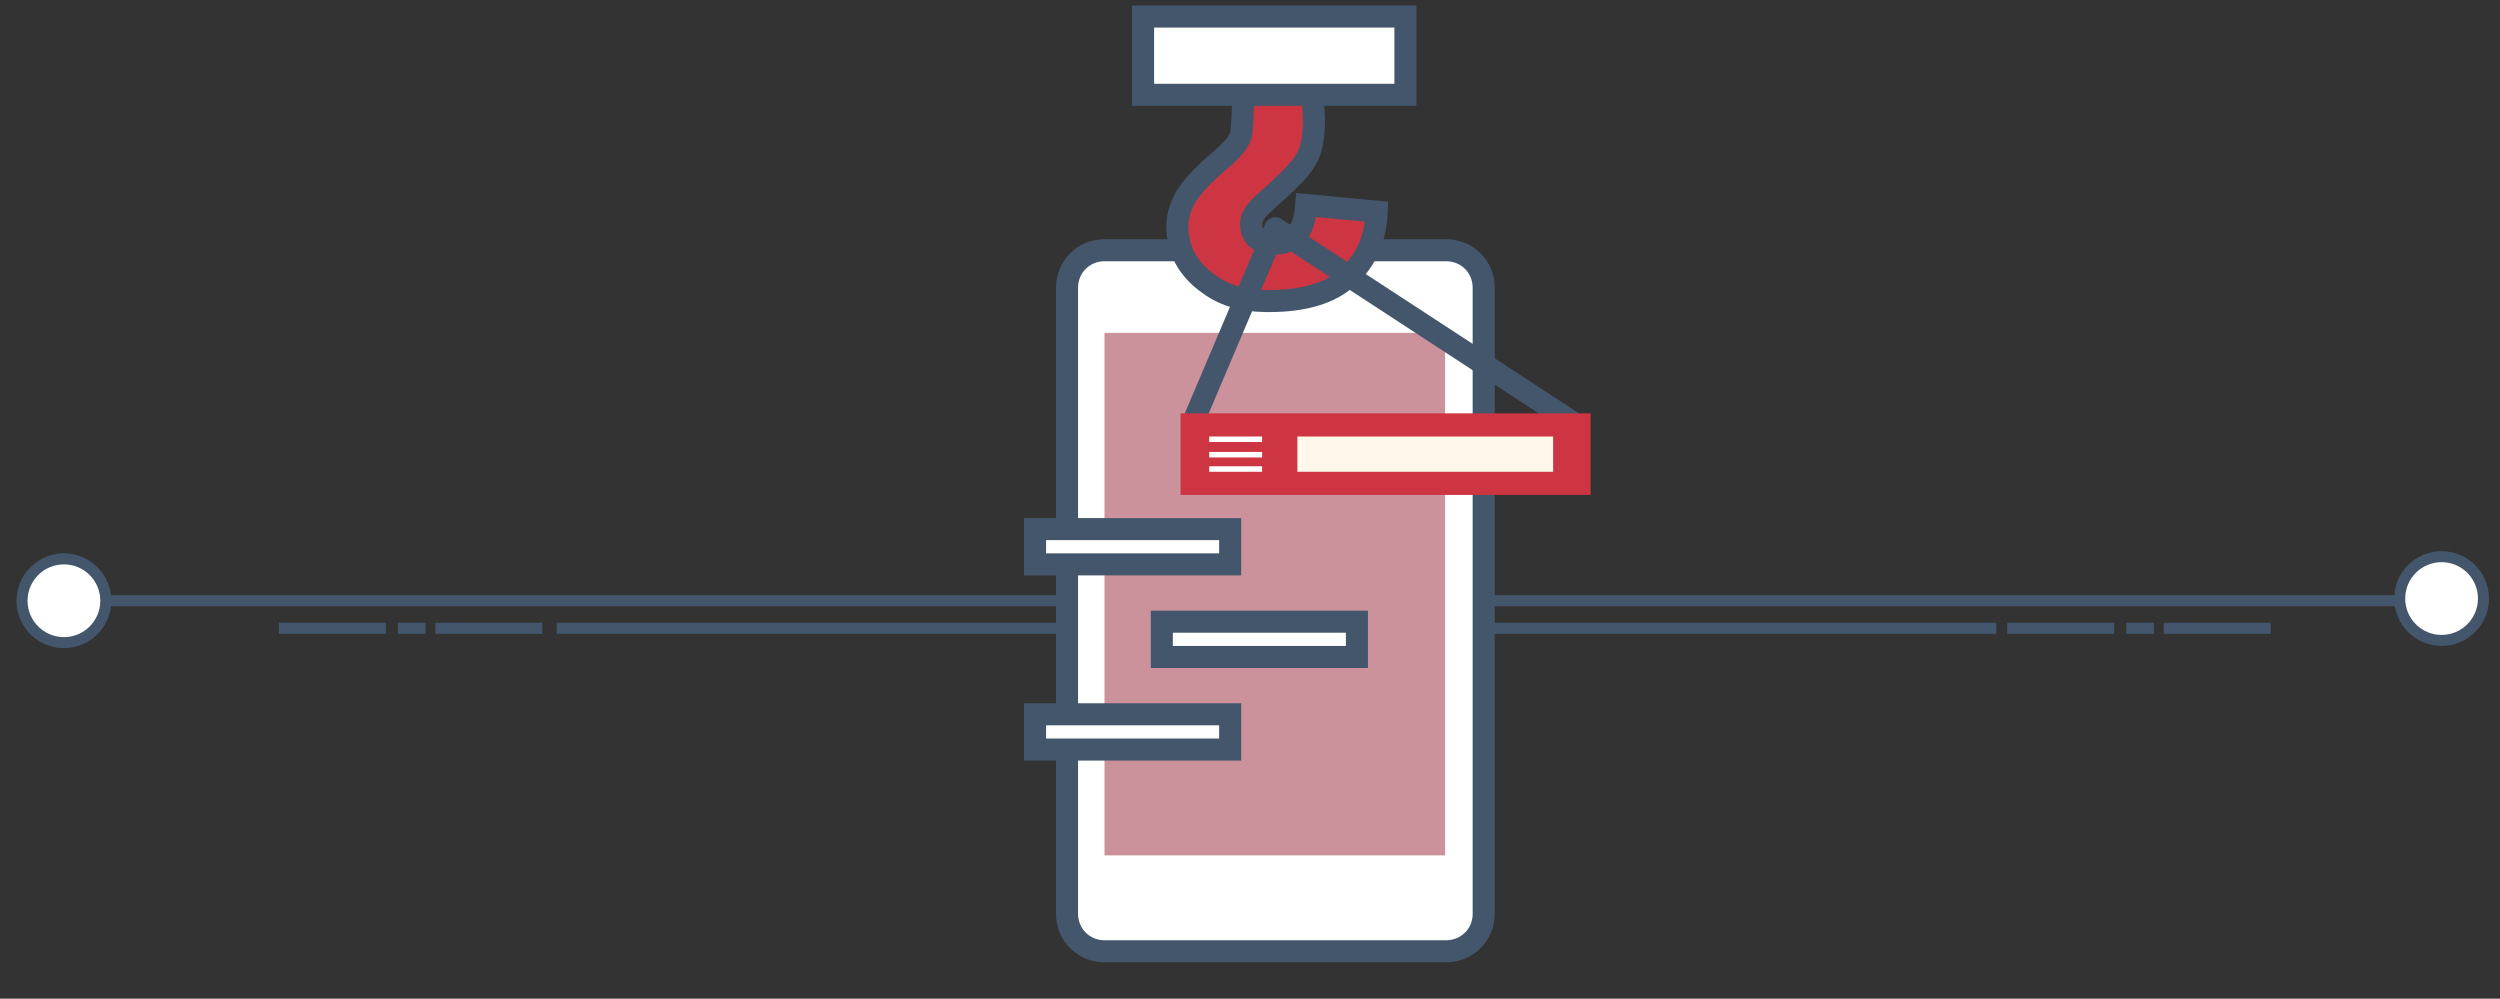 <?xml version="1.0" encoding="utf-8"?>
<!-- Generator: Adobe Illustrator 22.1.0, SVG Export Plug-In . SVG Version: 6.00 Build 0)  -->
<svg version="1.1" id="Layer_1" xmlns="http://www.w3.org/2000/svg" xmlns:xlink="http://www.w3.org/1999/xlink" x="0px" y="0px"
	 viewBox="0 0 226.8 90.6" style="enable-background:new 0 0 226.8 90.6;" xml:space="preserve">
<rect x="0" y="0" width="226.8" height="90.6" fill="#333333" stroke="none"/>
<style type="text/css">
	.st0{fill:#44566B;}
	.st1{fill:#FFFFFF;stroke:#44566B;stroke-miterlimit:10;}
	.st2{fill:#FFFFFF;stroke:#43566B;stroke-width:2;stroke-miterlimit:10;}
	.st3{fill:#CC929B;}
	.st4{fill:#CD3542;stroke:#44566B;stroke-width:2;stroke-miterlimit:10;}
	.st5{fill:#FFFFFF;stroke:#44566B;stroke-width:2;stroke-miterlimit:10;}
	.st6{fill:none;stroke:#44566B;stroke-width:2;stroke-linejoin:round;stroke-miterlimit:10;}
	.st7{fill:#CD3542;}
	.st8{fill:#FFF8EB;}
	.st9{fill:#FFFFFF;}
</style>
<rect x="50.5" y="56.5" class="st0" width="130.6" height="1"/>
<rect x="5.8" y="54" class="st0" width="216.8" height="1"/>
<circle class="st1" cx="221.5" cy="54.3" r="3.8"/>
<rect x="39.5" y="56.5" class="st0" width="9.7" height="1"/>
<rect x="36.1" y="56.5" class="st0" width="2.5" height="1"/>
<rect x="25.3" y="56.5" class="st0" width="9.7" height="1"/>
<rect x="196.3" y="56.5" class="st0" width="9.7" height="1"/>
<rect x="192.9" y="56.5" class="st0" width="2.5" height="1"/>
<rect x="182.1" y="56.5" class="st0" width="9.7" height="1"/>
<circle class="st1" cx="5.8" cy="54.5" r="3.8"/>
<g>
	<g>
		<g>
			<path class="st2" d="M134.6,82.9c0,1.9-1.5,3.4-3.4,3.4h-31c-1.9,0-3.4-1.5-3.4-3.4V26.1c0-1.9,1.5-3.4,3.4-3.4h31
				c1.9,0,3.4,1.5,3.4,3.4V82.9z"/>
		</g>
		<rect x="100.2" y="30.2" class="st3" width="30.9" height="47.4"/>
	</g>
	<rect x="93.9" y="48" class="st2" width="17.7" height="3.2"/>
	<rect x="105.4" y="56.4" class="st2" width="17.7" height="3.2"/>
	<rect x="93.9" y="64.8" class="st2" width="17.7" height="3.2"/>
	<path class="st4" d="M112.8,6.4l6.2-0.2l0.2,4.7c0,1.1-0.1,1.9-0.3,2.6c-0.2,0.7-0.6,1.3-1,1.8c-0.5,0.6-1.5,1.6-3.1,3
		c-0.9,0.8-1.3,1.4-1.3,2c0,0.6,0.2,1.1,0.6,1.4c0.4,0.3,0.9,0.5,1.6,0.4c0.8,0,1.4-0.3,1.9-0.8c0.5-0.5,0.8-1.4,0.9-2.7l6.4,0.6
		c-0.1,2.3-0.9,4.3-2.4,5.7c-1.4,1.5-3.7,2.3-6.7,2.4c-2.4,0.1-4.3-0.3-5.8-1.3c-2-1.3-3.1-3-3.2-5.3c0-0.9,0.2-1.8,0.7-2.7
		c0.5-0.9,1.5-2,3-3.3c1.1-0.9,1.7-1.6,2-2.2C112.8,11.9,112.8,7.2,112.8,6.4z"/>
	<rect x="103.7" y="1.5" class="st5" width="23.8" height="7.1"/>
	<polyline class="st6" points="108.4,37.9 115.7,20.7 142.8,38.4 	"/>
	<g>
		<rect x="107.1" y="37.5" class="st7" width="37.2" height="7.4"/>
		<rect x="117.7" y="39.6" class="st8" width="23.2" height="3.2"/>
		<g>
			<rect x="109.7" y="39.6" class="st9" width="4.8" height="0.5"/>
			<rect x="109.7" y="41" class="st9" width="4.8" height="0.5"/>
			<rect x="109.7" y="42.3" class="st9" width="4.8" height="0.5"/>
		</g>
	</g>
</g>
</svg>
